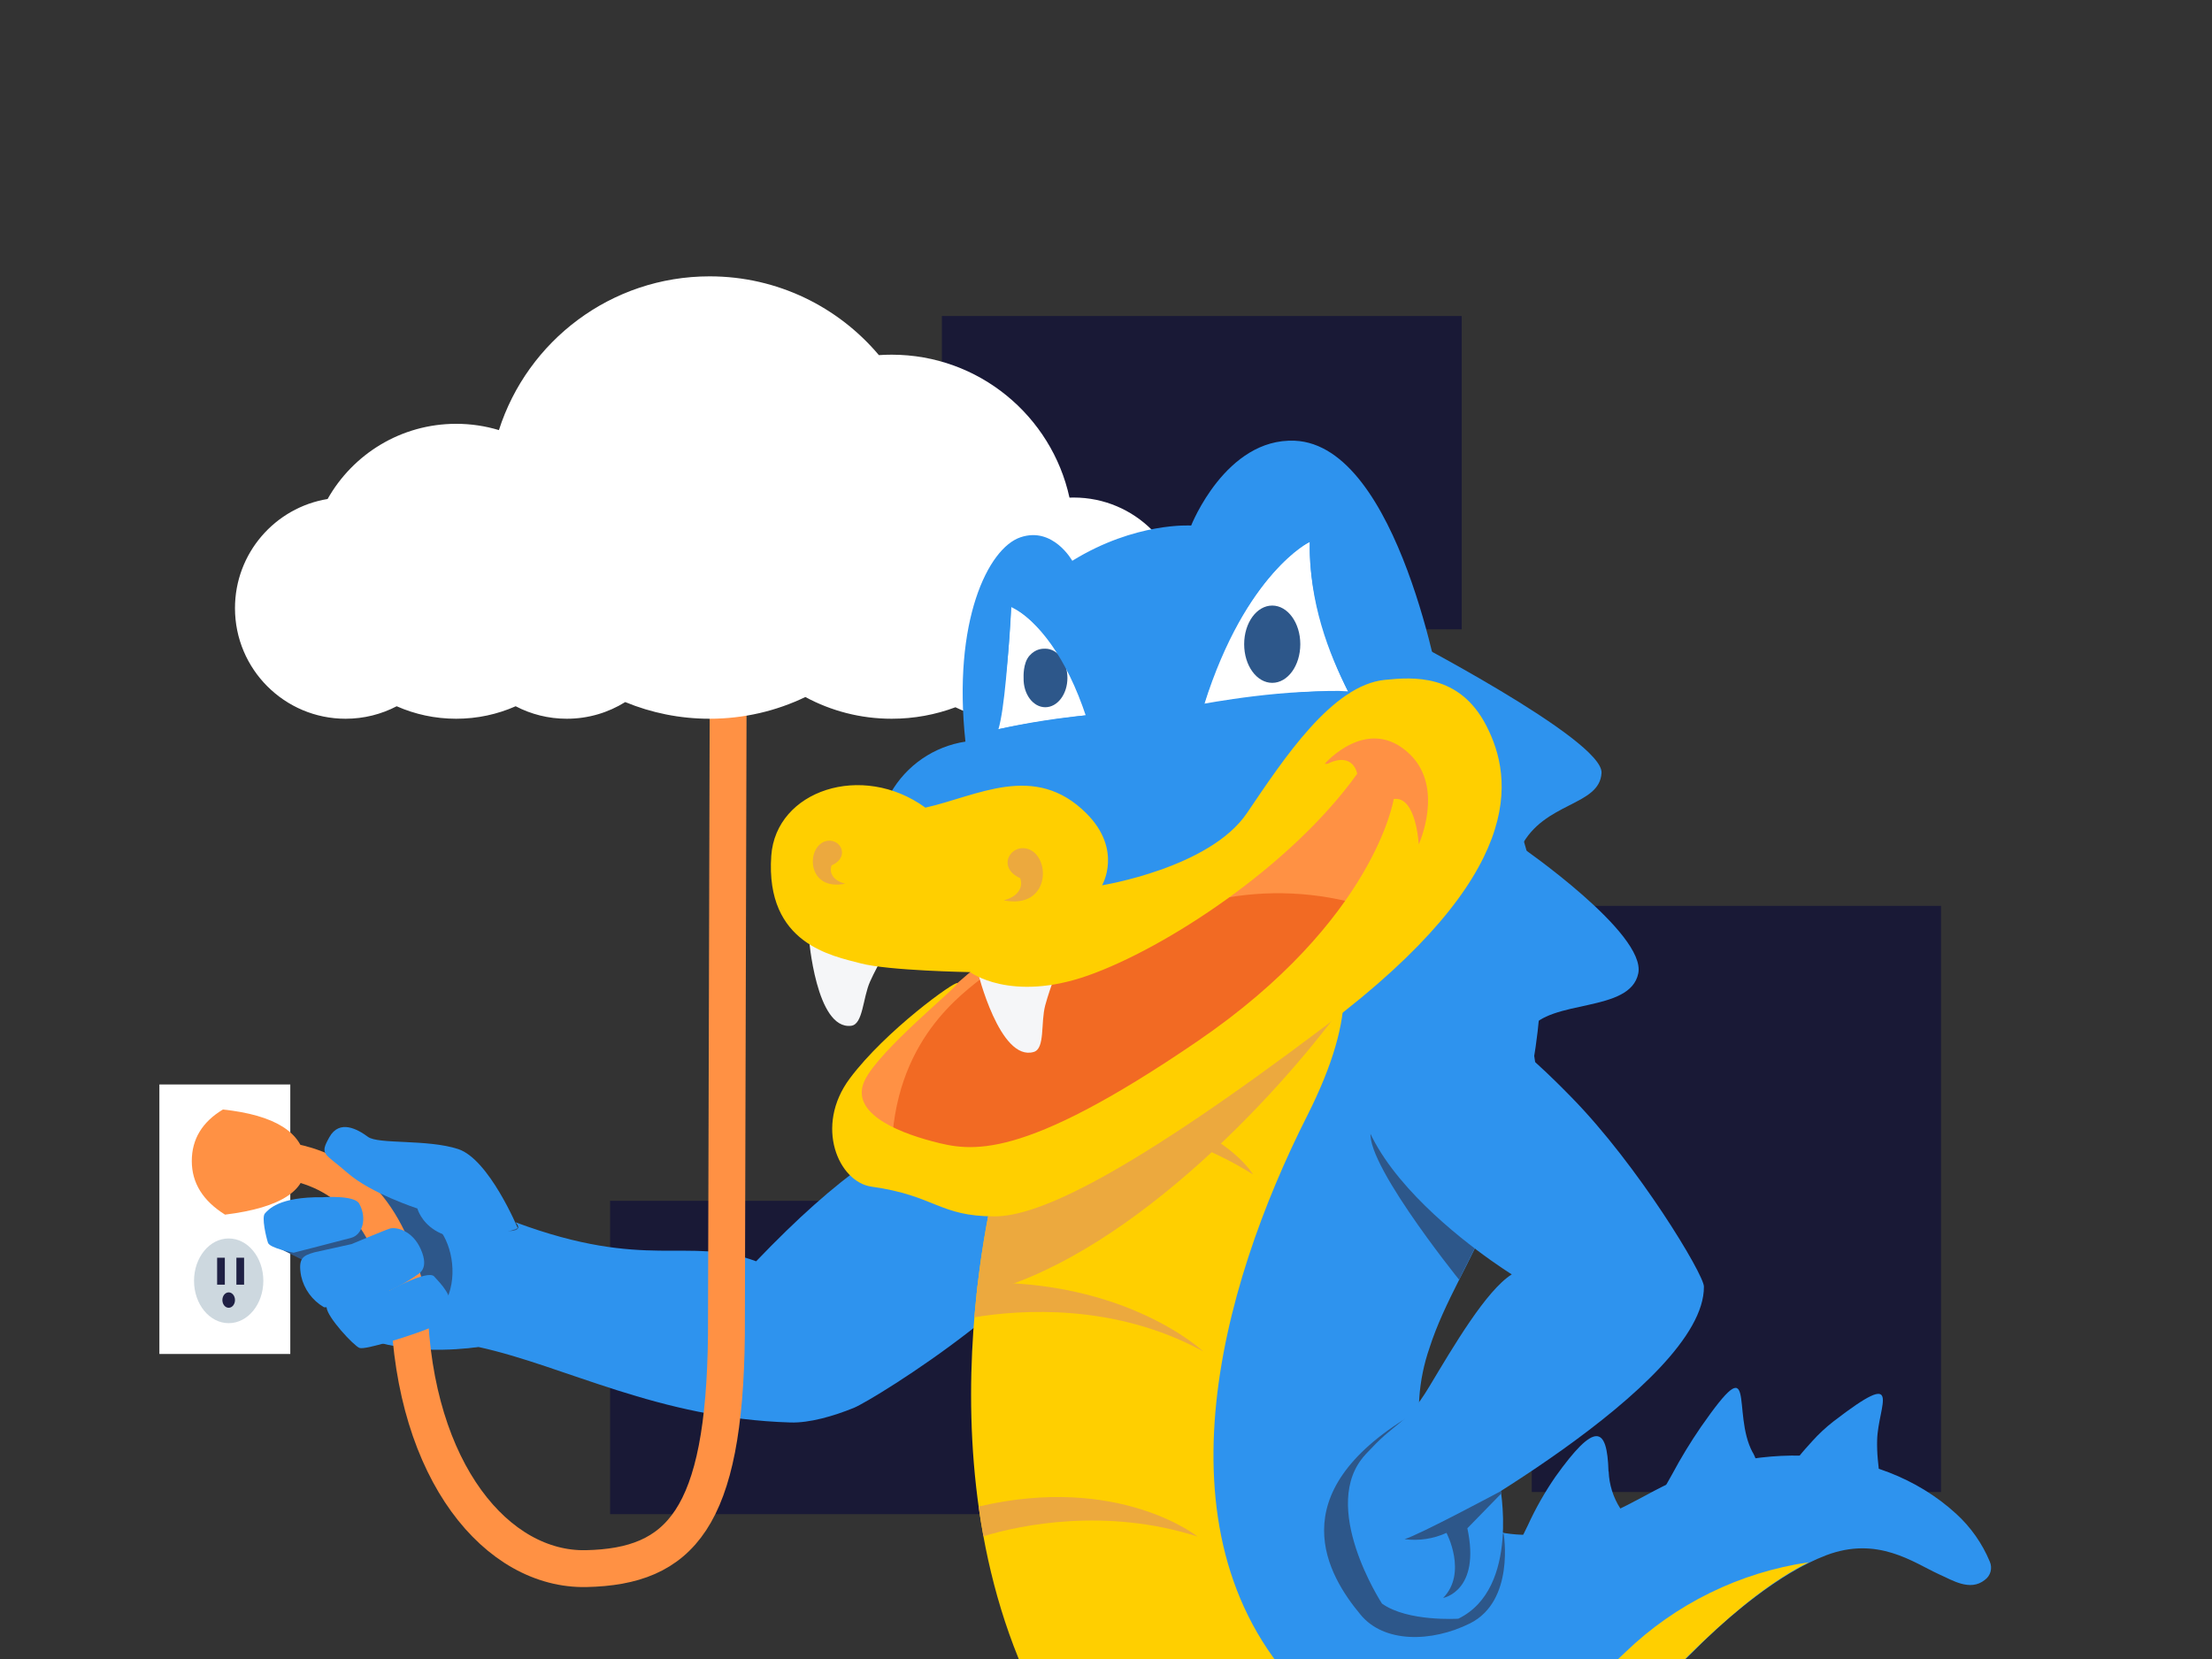 <svg xmlns="http://www.w3.org/2000/svg" viewBox="0 0 600 450" width="600" height="450" preserveAspectRatio="xMidYMid slice" style="width: 100%; height: 100%; transform: translate3d(0px, 0px, 0px); content-visibility: visible;" role="presentation" aria-hidden="true" tabindex="-1"><rect x="0" y="0" width="600" height="450" fill="#333333" stroke="none"/><defs><clipPath id="__lottie_element_3"><rect width="600" height="450" x="0" y="0"></rect></clipPath></defs><g clip-path="url(#__lottie_element_3)"><g transform="matrix(1,0,0,1,1372,170)" opacity="1" style="display: block;"><g opacity="1" transform="matrix(1,0,0,1,0,0)"><path fill="rgb(25,25,54)" fill-opacity="1" d=" M-956.512,75.708 C-956.512,75.708 -845.512,75.708 -845.512,75.708 C-845.512,75.708 -845.512,234.708 -845.512,234.708 C-845.512,234.708 -956.512,234.708 -956.512,234.708 C-956.512,234.708 -956.512,75.708 -956.512,75.708z"></path></g><g opacity="1" transform="matrix(1,0,0,1,0,0)"><path fill="rgb(25,25,54)" fill-opacity="1" d=" M-1116.512,-84.292 C-1116.512,-84.292 -975.512,-84.292 -975.512,-84.292 C-975.512,-84.292 -975.512,0.708 -975.512,0.708 C-975.512,0.708 -1116.512,0.708 -1116.512,0.708 C-1116.512,0.708 -1116.512,-84.292 -1116.512,-84.292z"></path></g><g opacity="1" transform="matrix(1,0,0,1,0,0)"><path fill="rgb(25,25,54)" fill-opacity="1" d=" M-1206.512,155.708 C-1206.512,155.708 -1065.512,155.708 -1065.512,155.708 C-1065.512,155.708 -1065.512,240.708 -1065.512,240.708 C-1065.512,240.708 -1206.512,240.708 -1206.512,240.708 C-1206.512,240.708 -1206.512,155.708 -1206.512,155.708z"></path></g></g><g transform="matrix(1,0,0,1,1353.5,170)" opacity="1" style="display: block;"><g opacity="1" transform="matrix(1,0,0,1,0,0)"><path fill="rgb(255,255,255)" fill-opacity="1" d=" M-1310.269,124.153 C-1310.269,124.153 -1274.759,124.153 -1274.759,124.153 C-1274.759,124.153 -1274.759,197.262 -1274.759,197.262 C-1274.759,197.262 -1310.269,197.262 -1310.269,197.262 C-1310.269,197.262 -1310.269,124.153 -1310.269,124.153z"></path></g><g opacity="1" transform="matrix(1,0,0,1,0,0)"><path fill="rgb(205,216,223)" fill-opacity="1" d=" M-1291.469,165.93 C-1286.278,165.93 -1282.07,171.073 -1282.07,177.418 C-1282.07,183.763 -1286.278,188.907 -1291.469,188.907 C-1296.66,188.907 -1300.869,183.763 -1300.869,177.418 C-1300.869,171.073 -1296.66,165.93 -1291.469,165.93z"></path></g><g opacity="1" transform="matrix(1,0,0,1,0,0)"><path fill="rgb(31,32,68)" fill-opacity="1" d=" M-1291.469,180.552 C-1290.525,180.552 -1289.76,181.486 -1289.76,182.64 C-1289.76,183.794 -1290.525,184.729 -1291.469,184.729 C-1292.413,184.729 -1293.178,183.794 -1293.178,182.64 C-1293.178,181.486 -1292.413,180.552 -1291.469,180.552z"></path></g><g opacity="1" transform="matrix(1,0,0,1,0,0)"><path fill="rgb(31,32,68)" fill-opacity="1" d=" M-1294.603,171.152 C-1294.603,171.152 -1292.514,171.152 -1292.514,171.152 C-1292.514,171.152 -1292.514,178.463 -1292.514,178.463 C-1292.514,178.463 -1294.603,178.463 -1294.603,178.463 C-1294.603,178.463 -1294.603,171.152 -1294.603,171.152z"></path></g><g opacity="1" transform="matrix(1,0,0,1,0,0)"><path fill="rgb(31,32,68)" fill-opacity="1" d=" M-1289.381,171.152 C-1289.381,171.152 -1287.292,171.152 -1287.292,171.152 C-1287.292,171.152 -1287.292,178.463 -1287.292,178.463 C-1287.292,178.463 -1289.381,178.463 -1289.381,178.463 C-1289.381,178.463 -1289.381,171.152 -1289.381,171.152z"></path></g><g opacity="1" transform="matrix(1,0,0,1,0,0)"><path fill="rgb(205,216,223)" fill-opacity="1" d=" M-1291.469,133.032 C-1286.278,133.032 -1282.07,138.176 -1282.07,144.521 C-1282.07,150.866 -1286.278,156.009 -1291.469,156.009 C-1296.66,156.009 -1300.869,150.866 -1300.869,144.521 C-1300.869,138.176 -1296.66,133.032 -1291.469,133.032z"></path></g><g opacity="1" transform="matrix(1,0,0,1,0,0)"><path fill="rgb(31,32,68)" fill-opacity="1" d=" M-1291.469,147.654 C-1290.525,147.654 -1289.76,148.589 -1289.76,149.743 C-1289.76,150.897 -1290.525,151.832 -1291.469,151.832 C-1292.413,151.832 -1293.178,150.897 -1293.178,149.743 C-1293.178,148.589 -1292.413,147.654 -1291.469,147.654z"></path></g><g opacity="1" transform="matrix(1,0,0,1,0,0)"><path fill="rgb(31,32,68)" fill-opacity="1" d=" M-1294.603,138.254 C-1294.603,138.254 -1292.514,138.254 -1292.514,138.254 C-1292.514,138.254 -1292.514,145.565 -1292.514,145.565 C-1292.514,145.565 -1294.603,145.565 -1294.603,145.565 C-1294.603,145.565 -1294.603,138.254 -1294.603,138.254z"></path></g><g opacity="1" transform="matrix(1,0,0,1,0,0)"><path fill="rgb(31,32,68)" fill-opacity="1" d=" M-1289.381,138.254 C-1289.381,138.254 -1287.292,138.254 -1287.292,138.254 C-1287.292,138.254 -1287.292,145.565 -1287.292,145.565 C-1287.292,145.565 -1289.381,145.565 -1289.381,145.565 C-1289.381,145.565 -1289.381,138.254 -1289.381,138.254z"></path></g></g><g transform="matrix(1.2,0,0,0.95,1572.315,179.765)" opacity="1" style="display: block;"><g opacity="1" transform="matrix(1,0,0,1,0,0)"><path fill="rgb(45,87,138)" fill-opacity="1" d=" M-1202.152,195.358 C-1202.152,195.358 -1221.665,198.296 -1230.792,190.691 C-1239.919,183.086 -1240.707,171.232 -1240.707,171.232 C-1240.707,171.232 -1248.418,166.407 -1248.418,166.407 C-1248.418,166.407 -1225.523,149.489 -1225.523,149.489 C-1225.523,149.489 -1184.241,165.222 -1184.241,165.222 C-1184.241,165.222 -1179.178,188.905 -1202.152,195.358z"></path></g><g opacity="1" transform="matrix(1,0,0,1,0,0)"><path fill="rgb(46,147,238)" fill-opacity="1" d=" M-1139.342,170.9 C-1120.444,146.011 -1108.48,136.302 -1088.452,124.066 C-1084.747,121.814 -1077.515,120.565 -1074.519,123.128 C-1063.36,132.762 -1067.331,141.705 -1067.805,155.516 C-1068.524,175.754 -1112.66,210.403 -1117.277,212.764 C-1121.894,215.124 -1127.268,217.088 -1131.562,216.926 C-1161.505,215.794 -1182.499,200.769 -1202.152,195.358 C-1202.152,195.358 -1216.019,198.203 -1226.66,193.231 C-1202.144,192.587 -1206.449,163.089 -1213.382,159.197 C-1219.309,155.879 -1188.448,167.068 -1193.75,159.755 C-1163.939,173.785 -1154.839,163.642 -1139.342,170.9z"></path></g></g><g transform="matrix(1,0,0,1,1372,170)" opacity="1" style="display: block;"><g opacity="1" transform="matrix(1,0,0,1,0,0)"><path stroke-linecap="butt" stroke-linejoin="miter" fill-opacity="0" stroke-miterlimit="4" stroke="rgb(255,145,68)" stroke-opacity="1" stroke-width="10" d=" M-1174.461,9.022 C-1174.461,9.022 -1174.961,192.223 -1174.961,192.223 C-1175.5,242 -1187.5,254.936 -1213.012,255.484 C-1237,256 -1259.715,229.515 -1261.012,184.578 C-1265.232,161.897 -1275.62,148.802 -1292.177,145.294"></path></g></g><g transform="matrix(1.25,0,0,1.25,1679.378,175.323)" opacity="1" style="display: block;"><g opacity="1" transform="matrix(1,0,0,1,0,0)"><path fill="rgb(255,255,255)" fill-opacity="1" d=" M-1189.512,-80.292 C-1174.774,-80.292 -1161.589,-73.651 -1152.784,-63.197 C-1151.869,-63.26 -1150.944,-63.292 -1150.012,-63.292 C-1131.109,-63.292 -1115.308,-50.013 -1111.426,-32.275 C-1111.123,-32.286 -1110.818,-32.292 -1110.512,-32.292 C-1097.257,-32.292 -1086.512,-21.547 -1086.512,-8.292 C-1086.512,4.963 -1097.257,15.708 -1110.512,15.708 C-1113.131,15.708 -1115.653,15.289 -1118.013,14.513 C-1120.372,15.288 -1122.892,15.708 -1125.512,15.708 C-1129.342,15.708 -1132.962,14.81 -1136.174,13.215 C-1140.48,14.826 -1145.143,15.708 -1150.012,15.708 C-1156.789,15.708 -1163.168,14.001 -1168.742,10.994 C-1175.027,14.015 -1182.072,15.708 -1189.512,15.708 C-1195.999,15.708 -1202.186,14.42 -1207.831,12.088 C-1211.51,14.381 -1215.856,15.708 -1220.512,15.708 C-1224.513,15.708 -1228.286,14.729 -1231.603,12.997 C-1235.552,14.74 -1239.918,15.708 -1244.512,15.708 C-1249.106,15.708 -1253.473,14.74 -1257.422,12.997 C-1260.739,14.729 -1264.511,15.708 -1268.512,15.708 C-1281.767,15.708 -1292.512,4.963 -1292.512,-8.292 C-1292.512,-20.219 -1283.812,-30.114 -1272.411,-31.977 C-1266.924,-41.715 -1256.486,-48.292 -1244.512,-48.292 C-1241.287,-48.292 -1238.174,-47.815 -1235.239,-46.928 C-1229.052,-66.28 -1210.918,-80.292 -1189.512,-80.292z"></path></g></g><g transform="matrix(1,0,0,1,1331,170)" opacity="1" style="display: block;"><g opacity="1" transform="matrix(1,0,0,1,0,0)"><path fill="rgb(46,147,238)" fill-opacity="1" d=" M-1243.469,154.746 C-1243.469,154.746 -1234.886,154.102 -1233.57,156.478 C-1231.306,160.577 -1232.752,164.955 -1235.739,165.759 C-1238.726,166.563 -1251.364,169.799 -1251.364,169.799 C-1251.364,169.799 -1257.813,168.585 -1258.313,167.089 C-1258.813,165.593 -1260.089,160.168 -1259.141,159.142 C-1258.193,158.116 -1255.4,154.592 -1243.469,154.746z"></path></g><g opacity="1" transform="matrix(1,0,0,1,0,0)"><path fill="rgb(46,147,238)" fill-opacity="1" d=" M-1245.665,169.679 C-1245.665,169.679 -1235.629,167.454 -1235.629,167.454 C-1235.629,167.454 -1226.692,163.689 -1225.223,163.238 C-1223.754,162.787 -1219.158,163.562 -1216.829,168.923 C-1214.5,174.284 -1217.414,175.472 -1218.087,175.972 C-1221.581,178.375 -1225.376,180.309 -1229.374,181.723 C-1233.739,182.914 -1242.165,184.931 -1243.159,184.562 C-1246.301,182.727 -1248.534,179.663 -1249.321,176.111 C-1250.223,171.213 -1248.784,170.568 -1245.665,169.679z"></path></g><g opacity="1" transform="matrix(1,0,0,1,0,0)"><path fill="rgb(46,147,238)" fill-opacity="1" d=" M-1225.298,180.031 C-1225.298,180.031 -1214.939,174.316 -1213.222,176.242 C-1211.505,178.168 -1207.802,181.691 -1209.03,185.398 C-1210.258,189.105 -1215.875,190.795 -1217.927,191.543 C-1219.979,192.291 -1231.921,196.275 -1233.517,195.617 C-1235.113,194.959 -1242.203,187.331 -1242.412,184.654 C-1242.621,181.977 -1225.298,180.031 -1225.298,180.031z"></path></g><g opacity="1" transform="matrix(1,0,0,1,0,0)"><path fill="rgb(46,147,238)" fill-opacity="1" d=" M-1190.536,163.177 C-1190.536,163.177 -1198.352,144.399 -1206.745,141.672 C-1215.138,138.945 -1228.383,140.441 -1231.189,138.369 C-1233.995,136.297 -1238.9,133.543 -1241.653,138.448 C-1244.406,143.353 -1243.017,142.645 -1236.696,148.178 C-1230.375,153.711 -1217.786,157.802 -1217.786,157.802 C-1217.786,157.802 -1214.192,171.729 -1190.536,163.177z"></path></g><g opacity="1" transform="matrix(1,0,0,1,0,0)"><g opacity="1" transform="matrix(1,0,0,1,14,0)"><path fill="rgb(255,207,0)" fill-opacity="1" d=" M-1287.156,153.036 C-1287.156,153.036 -1276.494,153.036 -1276.494,153.036 C-1276.494,153.036 -1276.494,148.209 -1276.494,148.209 C-1276.494,148.209 -1287.156,148.209 -1287.156,148.209 C-1288.489,148.209 -1289.57,149.29 -1289.57,150.623 C-1289.57,150.623 -1289.57,150.623 -1289.57,150.623 C-1289.57,151.956 -1288.489,153.036 -1287.156,153.036z"></path></g><g opacity="1" transform="matrix(1,0,0,1,16,0)"><path fill="rgb(255,207,0)" fill-opacity="1" d=" M-1291.258,137.881 C-1291.258,137.881 -1291.258,145.209 -1291.258,145.209 C-1291.258,145.209 -1278.182,145.209 -1278.182,145.209 C-1278.182,145.209 -1275.687,137.881 -1275.687,137.881 C-1275.687,137.881 -1291.258,137.881 -1291.258,137.881z"></path></g><g opacity="1" transform="matrix(1,0,0,1,0,0)"><path fill="rgb(255,145,68)" fill-opacity="1" d=" M-1270.532,130.95 C-1256.452,132.467 -1249.002,137.128 -1248.181,144.933 C-1247.36,152.738 -1254.62,157.582 -1269.958,159.468 C-1275.97,155.711 -1278.975,150.866 -1278.975,144.933 C-1278.975,139 -1276.161,134.338 -1270.532,130.95z"></path></g></g></g><g transform="matrix(1,0,0,1,1372,167.333)" opacity="1" style="display: block;"><g opacity="1" transform="matrix(1,0,0,1,0,0)"><g opacity="1" transform="matrix(1,0,0,1,0,0)"><path fill="rgb(46,147,238)" fill-opacity="1" d=" M-935.652,231.782 C-935.52,235.333 -934.443,238.786 -932.532,241.782 C-929.412,246.774 -927.571,246.165 -935.402,250.455 C-941.25,253.394 -947.543,255.344 -954.028,256.227 C-965.057,258.037 -962.483,256.805 -957.616,246.493 C-955.504,241.861 -952.988,237.424 -950.097,233.233 C-939.427,218.288 -936.057,219.302 -935.698,231.782"></path></g><g opacity="1" transform="matrix(1,0,0,1,0,0)"><path fill="rgb(46,147,238)" fill-opacity="1" d=" M-896.558,226.65 C-892.564,234.122 -898.695,235.292 -906.62,238.053 C-909.563,239.08 -912.615,239.766 -915.715,240.097 C-924.638,241.049 -922.329,239.77 -918.429,232.547 C-916.068,228.132 -913.464,223.85 -910.629,219.723 C-895.029,197.321 -902.486,215.73 -896.589,226.65"></path></g><g opacity="1" transform="matrix(1,0,0,1,0,0)"><path fill="rgb(46,147,238)" fill-opacity="1" d=" M-862.831,223.296 C-862.873,225.014 -862.815,226.733 -862.659,228.444 C-862.066,234.684 -861.364,233.608 -869.055,234.294 C-872.469,234.652 -875.914,234.616 -879.32,234.185 C-889.132,232.719 -885.56,229.302 -880.443,223.592 C-878.677,221.63 -876.741,219.829 -874.656,218.21 C-855.265,203.281 -862.581,213.796 -862.831,223.296"></path></g></g><g opacity="1" transform="matrix(1,0,0,1,0,0)"><path fill="rgb(46,147,238)" fill-opacity="1" d=" M-992.638,4.631 C-992.638,4.631 -937.102,33.257 -937.586,42.305 C-938.07,51.353 -953.186,50.104 -959.426,62.366 C-959.426,62.366 -925.418,85.86 -927.618,96.686 C-929.818,107.512 -951.595,103.535 -957.258,112.099 C-957.258,112.099 -951.876,133.533 -956.774,141.349 C-961.672,149.165 -960.924,142.441 -967.694,152.472 C-967.678,152.41 -964.012,72.397 -992.638,4.631z"></path></g><g opacity="1" transform="matrix(1,0,0,1,0,0)"><path fill="rgb(46,147,238)" fill-opacity="1" d=" M-980.985,30.651 C-1000.532,49.262 -1025.305,60.946 -1047.8,75.314 C-1063.166,85.142 -1077.144,96.062 -1088.126,110.82 C-1101.604,128.885 -1093.867,150.163 -1096.94,172.299 C-1097.985,179.834 -1098.5,187.463 -1098.812,195.06 C-1099.39,208.909 -1098.983,222.78 -1097.595,236.571 C-1094.21,269.596 -1092.572,296.46 -1069.172,321.17 C-1040.078,352.058 -1008.083,359.063 -971.797,332.387 C-957.757,322.06 -948.396,315.819 -937.102,302.637 C-929.676,293.979 -920.41,288.426 -912.392,280.314 C-903.126,270.954 -889.241,259.332 -876.73,254.558 C-862.69,249.192 -852.988,256.508 -846.108,259.659 C-842.536,261.219 -837.653,264.448 -833.628,261.219 C-832.062,260.093 -831.495,258.026 -832.27,256.259 C-834.329,251.302 -837.456,246.859 -841.428,243.248 C-862.847,223.654 -897.384,223.218 -923.218,237.008 C-932.968,242.218 -943.592,248.146 -954.84,248.895 C-962.796,249.41 -970.876,247.912 -977.054,242.577 C-981.92,238.104 -985.13,232.117 -986.164,225.589 C-987.951,216.486 -987.294,207.072 -984.261,198.305 C-980.252,185.778 -972.639,174.328 -967.772,161.91 C-951.158,119.462 -945.776,71.18 -972.452,31.572 C-972.452,31.572 -976.149,26.065 -976.149,26.065 C-976.149,26.065 -980.985,30.651 -980.985,30.651z"></path></g><g opacity="1" transform="matrix(1,0,0,1,0,0)"><path fill="rgb(255,207,0)" fill-opacity="1" d=" M-881.379,256.43 C-900.099,265.79 -919.958,286.756 -939.099,309.47 C-964.059,339.11 -1026.459,382.79 -1077.939,314.15 C-1126.424,249.504 -1103.586,158.899 -1100.778,148.587 C-1100.778,148.587 -1100.45,147.527 -1100.45,147.527 C-1098.812,145.437 -1055.584,90.259 -1015.976,82.147 C-1005.415,91.32 -1003.356,107.466 -1017.427,135.312 C-1041.092,182.112 -1060,250.471 -1017.942,292.435 C-1011.684,298.835 -1004.011,303.677 -995.54,306.569 C-965.635,316.428 -949.8,298.285 -931.096,280.797 C-917.477,267.679 -900.09,259.158 -881.379,256.43z"></path></g><g opacity="1" transform="matrix(1,0,0,1,0,0)"><path fill="rgb(236,169,62)" fill-opacity="1" d=" M-1047.161,249.457 C-1071.825,241.548 -1095.021,246.228 -1105.239,249.379 C-1105.738,246.68 -1106.176,243.982 -1106.55,241.314 C-1068.486,232.391 -1047.161,249.457 -1047.161,249.457z"></path></g><g opacity="1" transform="matrix(1,0,0,1,0,0)"><path fill="rgb(236,169,62)" fill-opacity="1" d=" M-1107.704,189.974 C-1107.423,186.714 -1107.095,183.594 -1106.752,180.614 C-1106.752,180.614 -1106.752,180.614 -1106.752,180.614 C-1066.442,179.631 -1045.663,199.209 -1045.663,199.209 C-1069.765,186.058 -1095.333,187.93 -1107.704,189.974z"></path></g><g opacity="1" transform="matrix(1,0,0,1,0,0)"><path fill="rgb(236,169,62)" fill-opacity="1" d=" M-1091.776,137.168 C-1090.216,135.374 -1088.438,133.424 -1086.519,131.349 C-1043.681,131.349 -1032.122,151.239 -1032.122,151.239 C-1049.898,140.068 -1070.881,135.119 -1091.776,137.168 C-1091.776,137.168 -1091.776,137.168 -1091.776,137.168z"></path></g><g opacity="1" transform="matrix(1,0,0,1,0,0)"><path fill="rgb(236,169,62)" fill-opacity="1" d=" M-1107.111,183.812 C-1106.105,174.141 -1104.543,164.537 -1102.431,155.046 C-1101.401,154.422 -1100.372,153.798 -1099.311,153.143 C-1085.614,144.22 -1025.461,107.716 -1007.802,97.248 C-1007.437,99.921 -1007.375,102.626 -1007.615,105.313 C-1026.335,131.069 -1067.861,174.92 -1107.111,183.812z"></path></g><g opacity="1" transform="matrix(1,0,0,1,0,0)"><g opacity="1" transform="matrix(1,0,0,1,0,0)"><path fill="rgb(45,87,138)" fill-opacity="1" d=" M-964.137,248.677 C-964.137,248.677 -961.017,266.914 -973.31,273.029 C-983.778,278.208 -996.616,278.348 -1002.95,270.642 C-1011.826,260.003 -1024.977,238.022 -989.378,216.603 C-967.476,203.39 -966.337,248.318 -966.337,248.318 C-966.337,248.318 -964.137,248.677 -964.137,248.677z"></path></g><g opacity="1" transform="matrix(1,0,0,1,0,0)"><path fill="rgb(45,87,138)" fill-opacity="1" d=" M-967.179,161.27 C-971.859,171.332 -975.993,179.117 -976.196,179.819 C-976.196,179.819 -1004.947,144.204 -999.596,138.323 C-993.668,131.818 -971.656,153.392 -967.179,161.27z"></path></g><g opacity="1" transform="matrix(1,0,0,1,0,0)"><path fill="rgb(46,147,238)" fill-opacity="1" d=" M-995.15,109.166 C-1025.976,138.806 -961.938,178.337 -961.938,178.337 C-968.911,182.752 -977.71,197.789 -984.324,208.803 C-990.938,219.817 -993.497,217.976 -1001.484,227.149 C-1009.471,236.322 -986.539,249.941 -986.539,249.941 C-986.539,249.941 -909.568,208.382 -909.817,181.644 C-909.817,178.337 -927.712,148.665 -945.792,130.257 C-954.871,121.022 -980.408,94.939 -995.15,109.166z"></path></g><g opacity="1" transform="matrix(1,0,0,1,0,0)"><path fill="rgb(46,147,238)" fill-opacity="1" d=" M-965.229,235.105 C-965.229,235.105 -959.473,263.466 -976.43,271.734 C-976.43,271.734 -990.158,272.639 -997.147,267.631 C-997.147,267.631 -1014.541,240.971 -1001.562,227.149 C-988.583,213.327 -965.229,235.105 -965.229,235.105z"></path></g><g opacity="1" transform="matrix(1,0,0,1,0,0)"><path fill="rgb(45,87,138)" fill-opacity="1" d=" M-964.87,237.117 C-964.87,237.117 -987.163,249.067 -991.032,250.159 C-987.152,250.67 -983.206,250.081 -979.644,248.459 C-979.644,248.459 -973.902,259.3 -980.548,266.102 C-980.548,266.102 -970.315,264.277 -973.981,247.211 C-973.981,247.211 -964.621,237.617 -964.621,237.617 C-964.621,237.617 -964.87,237.117 -964.87,237.117z"></path></g></g></g><g transform="matrix(1,0,0,1,1376,167)" opacity="1" style="display: block;"><g opacity="1" transform="matrix(1,0,0,1,0,0)"><path fill="rgb(46,147,238)" fill-opacity="1" d=" M-984.932,22.087 C-984.932,22.087 -996.445,-46.257 -1024.821,-47.458 C-1043.541,-48.222 -1052.901,-24.448 -1052.901,-24.448 C-1052.901,-24.448 -1068.017,-25.462 -1085.146,-14.885 C-1085.146,-14.885 -1090.342,-24.245 -1099.187,-21.265 C-1108.032,-18.285 -1117.657,1.573 -1114.131,34.161 C-1122.664,35.463 -1130.134,40.594 -1134.411,48.092 C-1134.411,48.092 -1130.558,53.802 -1124.677,54.332 C-1118.796,54.862 -1093.477,45.612 -1086.551,51.649 C-1079.625,57.686 -1076.645,62.225 -1077.487,73.317 C-1077.487,73.317 -1049.61,70.634 -1037.021,54.597 C-1024.432,38.56 -1013.901,7.813 -984.932,22.087z"></path></g><g opacity="1" transform="matrix(1,0,0,1,0,0)"><path fill="rgb(255,255,255)" fill-opacity="1" d=" M-1081.34,27.017 C-1081.34,27.017 -1088.314,4.084 -1101.714,-2.343 C-1102.169,8.775 -1103.373,19.85 -1105.317,30.807 C-1097.409,29.06 -1089.402,27.795 -1081.34,27.017z"></path></g><g opacity="1" transform="matrix(1,0,0,1,0,0)"><path fill="rgb(255,255,255)" fill-opacity="1" d=" M-1020.719,-20.017 C-1020.719,-20.017 -1037.972,-11.765 -1049.344,24.021 C-1049.344,24.021 -1022.2,19.622 -1010.344,20.527 C-1010.266,20.527 -1021.281,0.169 -1020.719,-20.017z"></path></g><g opacity="1" transform="matrix(1,0,0,1,6.969,-8.296)"><path fill="rgb(45,87,138)" fill-opacity="1" d=" M-1037.879,5.552 C-1042.091,5.552 -1045.492,10.232 -1045.492,16.035 C-1045.492,21.838 -1042.091,26.518 -1037.879,26.518 C-1033.667,26.518 -1030.266,21.838 -1030.266,16.035 C-1030.266,10.232 -1033.683,5.552 -1037.879,5.552"></path></g><g opacity="1" transform="matrix(1,0,0,1,4.864,-5.889)"><path fill="rgb(45,87,138)" fill-opacity="1" d=" M-1097.335,30.725 C-1094.012,30.725 -1091.329,27.169 -1091.329,22.785 C-1091.329,18.401 -1094.012,14.844 -1097.335,14.844 C-1097.966,14.86 -1099.849,14.734 -1101.639,16.762 C-1103.429,18.79 -1103.216,22.582 -1103.216,22.785 C-1103.325,27.169 -1100.642,30.725 -1097.335,30.725z"></path></g><g opacity="1" transform="matrix(1,0,0,1,0,0)"><path fill="rgb(255,145,68)" fill-opacity="1" d=" M-1022.372,39.107 C-1022.372,39.107 -1001.702,22.602 -991.172,34.427 C-978.692,48.467 -991.172,70.307 -991.172,70.307 C-991.172,70.307 -992.732,60.947 -997.412,57.827 C-997.412,57.827 -999.253,87.467 -1047.332,120.227 C-1095.411,152.987 -1116.44,149.508 -1126.892,146.747 C-1137.344,143.986 -1148.092,136.482 -1144.052,128.027 C-1140.012,119.572 -1112.852,96.686 -1112.852,96.686 C-1112.852,96.686 -1102.556,97.935 -1081.652,90.587 C-1060.748,83.239 -1032.559,68.934 -1014.572,43.787 C-1017.257,42.374 -1019.862,40.812 -1022.372,39.107"></path></g><g opacity="1" transform="matrix(1,0,0,1,0,0)"><path fill="rgb(242,106,35)" fill-opacity="1" d=" M-1010.266,77.545 C-1037.201,71.075 -1065.579,78.712 -1085.63,97.825 C-1085.63,97.825 -1080.232,94.892 -1080.232,94.892 C-1080.232,94.892 -1104.958,93.676 -1108.312,97.092 C-1111.666,100.508 -1131.307,111.537 -1133.881,140.522 C-1134.63,148.977 -1114.615,153.735 -1070.139,131.599 C-1042.496,117.809 -1010.266,77.545 -1010.266,77.545z"></path></g><g opacity="1" transform="matrix(1,0,0,1,0,0)"><path fill="rgb(245,246,248)" fill-opacity="1" d=" M-1110.824,96.499 C-1110.824,96.499 -1104.834,121.053 -1095.599,118.339 C-1092.479,117.419 -1093.758,110.446 -1092.479,105.672 C-1091.2,100.898 -1087.705,91.725 -1087.705,91.725 C-1087.705,91.725 -1110.824,96.499 -1110.824,96.499z"></path></g><g opacity="1" transform="matrix(1,0,0,1,0,0)"><path fill="rgb(245,246,248)" fill-opacity="1" d=" M-1156.61,87.217 C-1156.61,87.217 -1154.676,112.427 -1145.113,111.241 C-1141.884,110.835 -1141.993,103.738 -1139.996,99.245 C-1137.999,94.752 -1133.023,86.25 -1133.023,86.25 C-1133.023,86.25 -1156.61,87.217 -1156.61,87.217z"></path></g><g opacity="1" transform="matrix(1,0,0,1,0,0)"><path fill="rgb(255,207,0)" fill-opacity="1" d=" M-1166.797,65.127 C-1165.549,47.39 -1142.149,39.59 -1124.989,52.07 C-1110.949,48.95 -1095.349,39.59 -1081.309,53.63 C-1071.387,63.567 -1077.066,73.13 -1077.066,73.13 C-1077.066,73.13 -1047.878,68.45 -1037.785,53.568 C-1027.692,38.686 -1014.666,18.827 -1000.345,17.407 C-992.826,16.674 -980.159,15.582 -972.811,29.887 C-965.463,44.192 -961.89,70.073 -1016.116,111.007 C-1070.342,151.941 -1094.413,162.955 -1106.222,162.939 C-1121.323,162.939 -1122.244,157.308 -1139.622,154.874 C-1148.483,153.626 -1155.221,138.541 -1145.487,125.515 C-1135.753,112.489 -1116.892,98.995 -1116.315,99.666 C-1115.738,100.337 -1137.407,117.621 -1141.447,126.061 C-1145.487,134.501 -1133.553,139.82 -1123.101,142.581 C-1112.649,145.342 -1099.249,148.26 -1051.17,115.422 C-1003.091,82.584 -997.958,49.73 -997.958,49.73 C-991.843,48.825 -991.172,62.023 -991.172,62.023 C-991.172,62.023 -984.137,46.735 -993.559,37.609 C-1004.931,26.611 -1016.678,40.183 -1016.678,40.183 C-1016.678,40.183 -1015.96,40.183 -1015.96,40.183 C-1008.831,36.751 -1007.864,42.882 -1007.864,42.882 C-1025.866,68.06 -1059.999,90.259 -1080.919,97.622 C-1101.839,104.985 -1112.852,96.686 -1112.852,96.686 C-1112.852,96.686 -1135.067,96.311 -1142.586,94.299 C-1150.105,92.287 -1168.466,89.151 -1166.797,65.127z"></path></g><g opacity="1" transform="matrix(1,0,0,1,0,0)"><path fill="rgb(236,169,62)" fill-opacity="1" d=" M-1097.065,63.302 C-1101.948,61.742 -1105.707,68.31 -1099.28,71.196 C-1098.375,73.614 -1099.826,76.266 -1103.773,77.202 C-1091.293,79.792 -1090.778,65.58 -1097.065,63.302"></path></g><g opacity="1" transform="matrix(1,0,0,1,0,0)"><path fill="rgb(236,169,62)" fill-opacity="1" d=" M-1152.258,61.227 C-1148.218,59.917 -1145.112,65.362 -1150.432,67.733 C-1151.181,69.73 -1149.98,71.913 -1146.72,72.693 C-1157.032,74.815 -1157.453,63.099 -1152.258,61.227"></path></g><g opacity="1" transform="matrix(1,0,0,1,0,0)"><path fill="rgb(46,147,238)" fill-opacity="1" d=" M-1101.836,-2.679 C-1094.382,1.536 -1086.748,11.139 -1081.34,27.518 C-1077.364,22.606 -1080.874,-4.374 -1091.847,-10.044 C-1099.162,-13.824 -1106.019,-13.637 -1101.836,-2.679z"></path></g><g opacity="1" transform="matrix(1,0,0,1,0,0)"><path fill="rgb(46,147,238)" fill-opacity="1" d=" M-1101.714,-2.343 C-1102.501,11.042 -1103.55,25.35 -1105.181,30.807 C-1110.471,27.35 -1114.764,18.857 -1111.54,7.928 C-1110.29,-1.39 -1106.348,-5.717 -1101.714,-2.343z"></path></g><g opacity="1" transform="matrix(1,0,0,1,0,0)"><path fill="rgb(46,147,238)" fill-opacity="1" d=" M-1020.719,-20.017 C-1020.988,-3.58 -1015.558,10.267 -1010.344,20.527 C-1006.391,15.653 -1002.111,-4.445 -1008.476,-13.799 C-1012.486,-22.23 -1017.362,-24.613 -1020.719,-20.017z"></path></g><g opacity="1" transform="matrix(1,0,0,1,0,0)"><path fill="rgb(46,147,238)" fill-opacity="1" d=" M-1020.719,-20.017 C-1026.747,-17.393 -1041.794,-2.342 -1049.406,24.021 C-1054.429,14.054 -1051.632,-15.859 -1042.979,-24.55 C-1037.21,-30.344 -1020.091,-31.646 -1020.719,-20.017z"></path></g><g opacity="1" transform="matrix(1,0,0,1,0,0)"><path fill="rgb(46,147,238)" fill-opacity="1" d=" M-1050.17,24.021 C-1050.17,24.021 -1025.403,19.277 -1009.767,20.883 C-1009.767,20.883 -1024.986,28.438 -1044.849,30.16 C-1052.321,30.808 -1050.17,24.021 -1050.17,24.021z"></path></g><g opacity="1" transform="matrix(1,0,0,1,0,0)"><path fill="rgb(46,147,238)" fill-opacity="1" d=" M-1081.34,27.017 C-1081.34,27.017 -1094.642,28.483 -1105.181,30.807 C-1115.72,33.131 -1101.341,35.622 -1092.624,34.15 C-1083.907,32.678 -1081.34,27.017 -1081.34,27.017z"></path></g></g></g></svg>